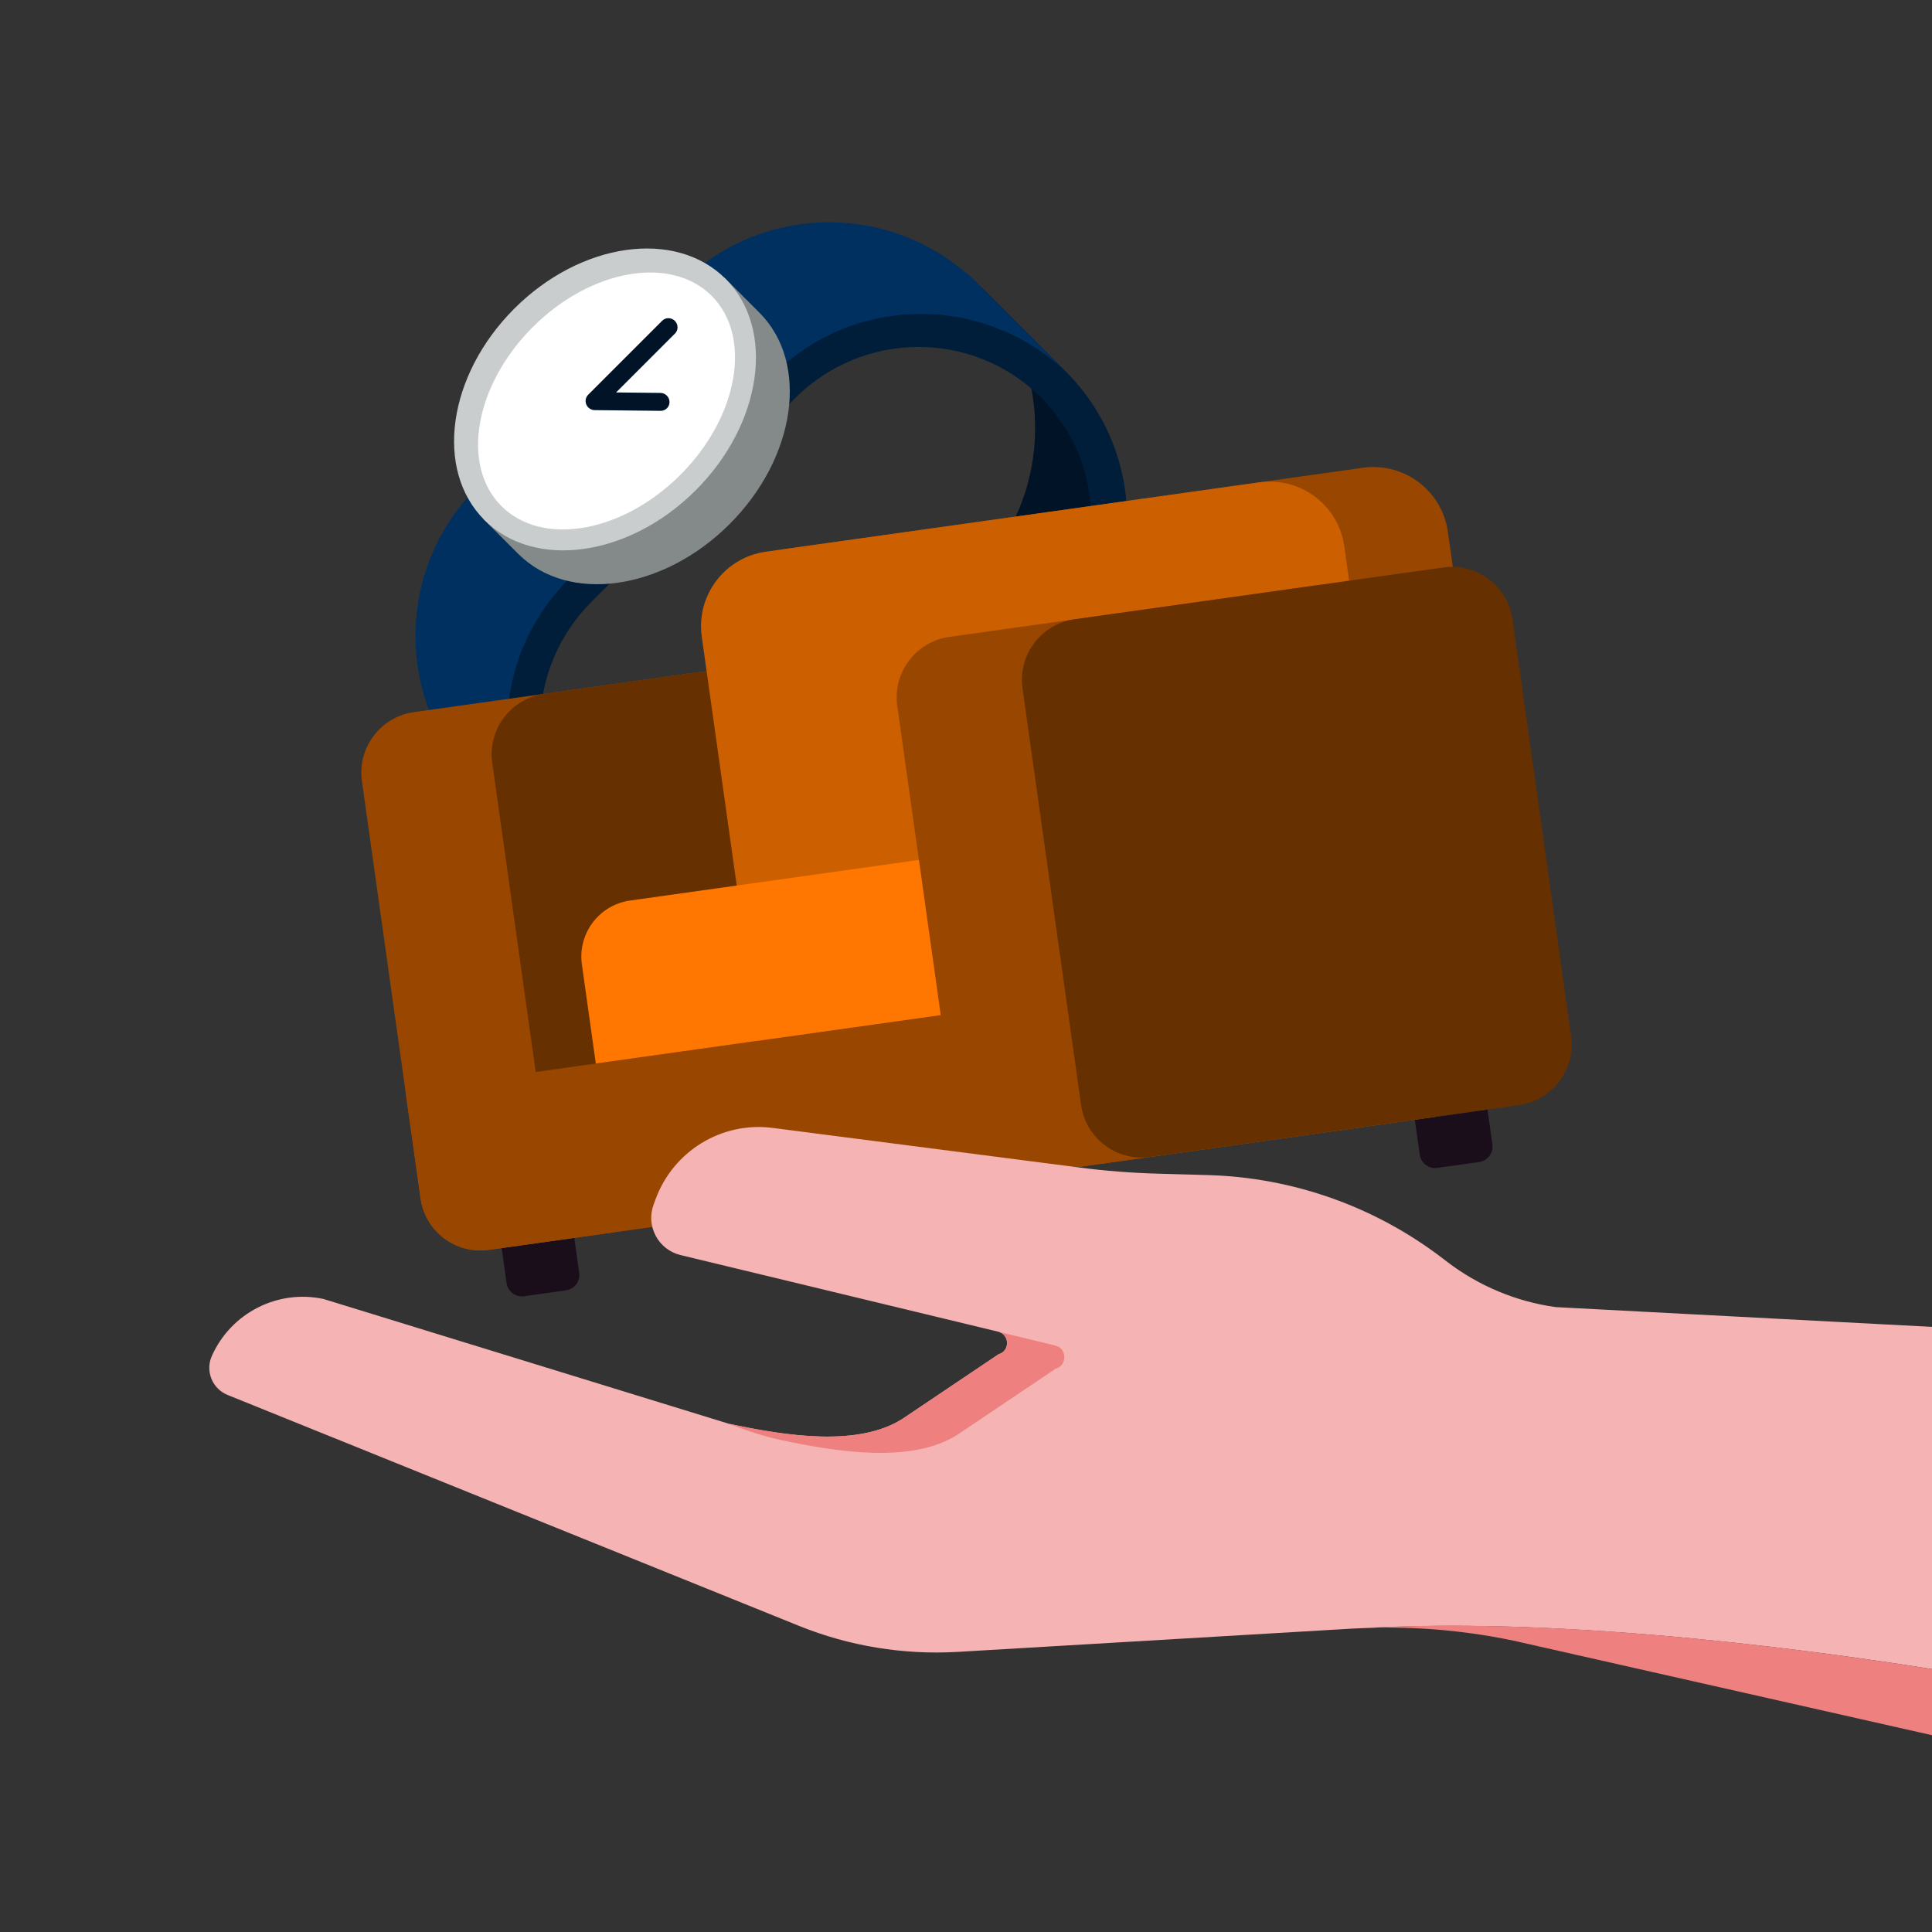 <?xml version="1.0" encoding="UTF-8"?>
<svg xmlns="http://www.w3.org/2000/svg" width="240" height="240" viewBox="0 0 240 240" fill="none">
  <rect x="0" y="0" width="240" height="240" fill="#333333" stroke="none"/>
  <g clip-path="url(#clip0_1277_1256)">
    <path fill-rule="evenodd" clip-rule="evenodd" d="M58.756 96.981L71.427 109.652L71.493 109.586C81.733 118.498 97.268 118.095 107.026 108.337L132.336 83.028C142.094 73.269 142.496 57.734 133.586 47.492C133.189 47.035 132.797 46.572 132.364 46.138L120.981 34.755C122.97 36.745 124.553 38.976 125.764 41.354C126.288 42.382 126.723 43.443 127.103 44.518C127.194 44.779 127.293 45.038 127.376 45.304C127.511 45.731 127.628 46.167 127.741 46.6C127.819 46.899 127.893 47.196 127.959 47.498C128.055 47.924 128.141 48.35 128.216 48.781C128.271 49.1 128.311 49.421 128.352 49.741C128.41 50.161 128.469 50.579 128.504 51.001C128.539 51.411 128.549 51.823 128.564 52.235C128.566 52.324 128.573 52.414 128.573 52.505C128.589 53.033 128.582 53.562 128.564 54.092C128.55 54.502 128.538 54.912 128.504 55.321C128.475 55.68 128.429 56.037 128.385 56.392C128.334 56.804 128.277 57.213 128.208 57.622C128.148 57.961 128.086 58.299 128.014 58.639C127.918 59.087 127.806 59.532 127.687 59.974C127.673 60.023 127.664 60.073 127.651 60.12C127.642 60.155 127.635 60.189 127.626 60.227C127.568 60.433 127.511 60.641 127.449 60.847C127.265 61.449 127.054 62.047 126.824 62.638C126.816 62.658 126.81 62.681 126.802 62.701C126.769 62.787 126.744 62.876 126.707 62.962C126.655 63.093 126.591 63.22 126.534 63.349C126.293 63.92 126.036 64.481 125.755 65.036C125.737 65.07 125.72 65.106 125.701 65.14C125.586 65.365 125.454 65.582 125.333 65.807C125.084 66.254 124.827 66.696 124.55 67.13C124.484 67.234 124.429 67.342 124.361 67.445C124.264 67.596 124.154 67.74 124.051 67.887C123.744 68.335 123.422 68.774 123.085 69.205C122.98 69.342 122.887 69.485 122.778 69.618C122.722 69.691 122.655 69.757 122.597 69.828C122.08 70.452 121.537 71.061 120.953 71.645L95.644 96.954C95.06 97.538 94.451 98.081 93.828 98.597C93.757 98.655 93.69 98.723 93.617 98.779C93.484 98.888 93.342 98.979 93.205 99.085C92.774 99.421 92.334 99.746 91.887 100.051C91.739 100.155 91.596 100.264 91.443 100.363C91.341 100.43 91.234 100.484 91.13 100.55C90.696 100.827 90.253 101.085 89.806 101.334C89.582 101.454 89.365 101.586 89.142 101.702C89.106 101.72 89.07 101.737 89.035 101.756C88.48 102.038 87.918 102.294 87.349 102.534C87.22 102.59 87.093 102.655 86.961 102.709C86.876 102.743 86.788 102.768 86.701 102.802C86.679 102.811 86.654 102.817 86.632 102.827C86.042 103.055 85.448 103.266 84.846 103.451C84.639 103.512 84.433 103.567 84.226 103.627C84.19 103.635 84.154 103.643 84.116 103.652C84.07 103.667 84.022 103.674 83.974 103.687C83.531 103.807 83.086 103.919 82.638 104.015C82.3 104.086 81.96 104.149 81.622 104.208C81.212 104.279 80.803 104.336 80.391 104.386C80.035 104.43 79.68 104.475 79.322 104.503C78.909 104.538 78.499 104.549 78.089 104.564C77.561 104.583 77.034 104.588 76.507 104.575C76.421 104.573 76.337 104.568 76.251 104.564C75.834 104.55 75.416 104.541 74.998 104.503C74.578 104.471 74.163 104.411 73.743 104.353C73.421 104.311 73.1 104.27 72.781 104.216C72.349 104.142 71.924 104.054 71.498 103.959C71.197 103.893 70.9 103.819 70.601 103.741C70.165 103.629 69.733 103.512 69.302 103.377C69.037 103.291 68.776 103.193 68.512 103.099C67.445 102.724 66.393 102.293 65.375 101.775C65.368 101.771 65.36 101.77 65.353 101.765C62.976 100.553 60.745 98.97 58.756 96.981Z" fill="#001327"></path>
    <path fill-rule="evenodd" clip-rule="evenodd" d="M132.448 46.223C122.315 36.09 105.838 36.139 95.644 46.333L70.333 71.644C60.139 81.838 60.09 98.315 70.223 108.448C80.356 118.581 96.832 118.531 107.026 108.337L132.337 83.026C142.531 72.832 142.582 56.356 132.448 46.223ZM129.302 49.37C137.693 57.761 137.65 71.457 129.209 79.898L103.898 105.209C95.455 113.651 81.761 113.692 73.37 105.301C64.977 96.909 65.018 83.214 73.461 74.772L98.772 49.461C107.213 41.02 120.909 40.977 129.302 49.37Z" fill="#001D3A"></path>
    <path fill-rule="evenodd" clip-rule="evenodd" d="M132.83 46.604L120.159 33.933L120.093 33.999C109.851 25.089 94.316 25.492 84.559 35.248L59.248 60.559C49.49 70.317 49.089 85.851 57.998 96.094C58.397 96.55 58.788 97.013 59.223 97.448L70.604 108.829C68.617 106.842 67.032 104.609 65.82 102.233C65.296 101.205 64.861 100.144 64.483 99.067C64.392 98.806 64.295 98.548 64.208 98.283C64.075 97.854 63.957 97.421 63.844 96.984C63.766 96.686 63.692 96.389 63.627 96.087C63.531 95.661 63.445 95.235 63.37 94.804C63.315 94.485 63.274 94.164 63.232 93.845C63.176 93.424 63.116 93.006 63.082 92.587C63.046 92.174 63.038 91.764 63.023 91.352C63.02 91.26 63.012 91.171 63.011 91.081C62.997 90.551 63.004 90.023 63.023 89.495C63.036 89.083 63.049 88.674 63.082 88.264C63.111 87.905 63.155 87.55 63.201 87.193C63.251 86.784 63.308 86.372 63.379 85.965C63.436 85.625 63.499 85.286 63.57 84.948C63.666 84.499 63.778 84.054 63.898 83.611C63.912 83.562 63.922 83.512 63.934 83.465C63.944 83.43 63.95 83.395 63.96 83.361C64.018 83.152 64.073 82.946 64.138 82.74C64.321 82.136 64.53 81.54 64.76 80.948C64.768 80.928 64.776 80.904 64.784 80.884C64.817 80.797 64.842 80.71 64.877 80.624C64.93 80.492 64.996 80.367 65.052 80.236C65.291 79.667 65.549 79.104 65.831 78.552C65.848 78.516 65.866 78.479 65.883 78.446C65.999 78.22 66.132 78.003 66.253 77.778C66.5 77.333 66.758 76.889 67.035 76.455C67.101 76.351 67.155 76.244 67.224 76.14C67.322 75.989 67.43 75.846 67.534 75.698C67.841 75.25 68.164 74.811 68.501 74.38C68.606 74.243 68.697 74.102 68.806 73.968C68.864 73.894 68.93 73.828 68.988 73.757C69.504 73.134 70.047 72.525 70.631 71.942L95.942 46.631C96.526 46.047 97.133 45.506 97.757 44.988C97.828 44.93 97.894 44.864 97.967 44.807C98.1 44.699 98.244 44.606 98.38 44.5C98.811 44.163 99.252 43.839 99.699 43.534C99.845 43.432 99.99 43.321 100.141 43.224C100.243 43.156 100.351 43.101 100.455 43.035C100.889 42.758 101.331 42.501 101.778 42.253C102.003 42.131 102.22 41.999 102.445 41.884C102.48 41.865 102.516 41.848 102.552 41.831C103.104 41.549 103.667 41.291 104.236 41.051C104.367 40.996 104.493 40.93 104.623 40.878C104.71 40.842 104.798 40.816 104.883 40.785C104.906 40.774 104.93 40.769 104.954 40.758C105.542 40.531 106.136 40.32 106.74 40.138C106.946 40.073 107.152 40.018 107.36 39.961C107.396 39.95 107.432 39.945 107.468 39.934C107.514 39.92 107.562 39.912 107.61 39.899C108.053 39.78 108.5 39.666 108.948 39.57C109.286 39.499 109.624 39.437 109.965 39.379C110.373 39.308 110.784 39.251 111.193 39.2C111.549 39.156 111.906 39.11 112.264 39.082C112.674 39.048 113.086 39.035 113.497 39.021C114.023 39.003 114.552 38.997 115.08 39.012C115.163 39.014 115.248 39.02 115.333 39.023C115.751 39.035 116.17 39.047 116.588 39.082C117.006 39.116 117.423 39.177 117.842 39.232C118.163 39.276 118.485 39.315 118.804 39.369C119.237 39.443 119.661 39.531 120.087 39.626C120.389 39.692 120.686 39.766 120.985 39.844C121.42 39.959 121.852 40.073 122.282 40.209C122.549 40.294 122.811 40.393 123.074 40.486C124.141 40.861 125.193 41.292 126.211 41.81C126.219 41.815 126.225 41.818 126.231 41.821C128.609 43.032 130.842 44.617 132.83 46.604Z" fill="#003060"></path>
    <path fill-rule="evenodd" clip-rule="evenodd" d="M94.34 38.843L89.987 34.49L88.827 35.65C82.5 33.847 74.309 36.326 68.085 42.55C61.862 48.772 59.383 56.963 61.185 63.291L60.027 64.45L64.38 68.804C70.609 75.032 82.363 73.374 90.636 65.1C98.91 56.826 100.569 45.072 94.34 38.843Z" fill="#84898A"></path>
    <path fill-rule="evenodd" clip-rule="evenodd" d="M86.431 60.896C78.158 69.169 66.403 70.827 60.176 64.6C53.948 58.372 55.607 46.618 63.88 38.345C72.153 30.072 83.909 28.412 90.137 34.64C96.363 40.866 94.704 52.623 86.431 60.896Z" fill="#C9CDCD"></path>
    <path fill-rule="evenodd" clip-rule="evenodd" d="M84.521 58.984C77.309 66.197 67.354 67.936 62.288 62.871C57.222 57.805 58.962 47.85 66.174 40.638C73.387 33.425 83.342 31.686 88.407 36.751C93.473 41.817 91.733 51.772 84.521 58.984Z" fill="white"></path>
    <path d="M83.965 41.297C84.274 40.865 84.228 40.255 83.833 39.859C83.394 39.42 82.689 39.412 82.259 39.843L73.061 49.04C73.019 49.082 72.981 49.127 72.946 49.176L72.945 49.177C72.899 49.241 72.861 49.309 72.831 49.38C72.773 49.515 72.742 49.666 72.743 49.824C72.745 49.994 72.785 50.155 72.855 50.3C72.895 50.384 72.946 50.464 73.008 50.539C73.053 50.591 73.101 50.64 73.154 50.684C73.349 50.846 73.598 50.946 73.868 50.949L82.067 51.035L82.266 51.019C82.785 50.931 83.174 50.48 83.168 49.934C83.162 49.319 82.658 48.815 82.043 48.809L76.532 48.751L83.849 41.433L83.965 41.297Z" fill="#001327"></path>
    <path d="M70.304 160.294L65.109 161.024C64.049 161.173 63.074 160.435 62.925 159.378L62.315 155.042L71.341 153.773L71.95 158.11C72.099 159.167 71.361 160.146 70.304 160.294Z" fill="#1A0E1A"></path>
    <path d="M183.747 144.351L178.549 145.081C177.492 145.23 176.513 144.492 176.365 143.435L175.755 139.099L184.784 137.83L185.393 142.166C185.542 143.223 184.804 144.202 183.747 144.351Z" fill="#1A0E1A"></path>
    <path d="M123.74 152.784L128.935 152.054C129.992 151.906 130.73 150.927 130.581 149.87L129.972 145.533L120.946 146.801L121.556 151.138C121.704 152.195 122.68 152.933 123.74 152.784Z" fill="#1A0E1A"></path>
    <path fill-rule="evenodd" clip-rule="evenodd" d="M106.646 148.811L60.808 155.253C56.653 155.837 52.816 152.942 52.232 148.788L44.959 97.039C44.375 92.888 47.267 89.047 51.421 88.463L97.259 82.021C101.414 81.437 105.251 84.332 105.835 88.484L113.108 140.232C113.692 144.387 110.8 148.227 106.646 148.811Z" fill="#994700"></path>
    <path fill-rule="evenodd" clip-rule="evenodd" d="M122.836 146.536L76.999 152.978C72.844 153.562 69.006 150.667 68.422 146.512L61.149 94.764C60.566 90.612 63.457 86.772 67.612 86.188L113.449 79.746C117.604 79.162 121.442 82.057 122.025 86.209L129.298 137.957C129.882 142.112 126.991 145.952 122.836 146.536Z" fill="#663000"></path>
    <path fill-rule="evenodd" clip-rule="evenodd" d="M178.25 138.748L60.692 155.269C56.6 155.844 52.821 152.994 52.246 148.907L50.354 135.44L175.317 117.878L178.25 138.748Z" fill="#994700"></path>
    <path fill-rule="evenodd" clip-rule="evenodd" d="M186.914 116.249L96.692 128.929L89.639 78.749C88.92 73.634 92.484 68.905 97.599 68.186L169.302 58.109C174.417 57.39 179.143 60.954 179.862 66.069L186.914 116.249Z" fill="#994700"></path>
    <path fill-rule="evenodd" clip-rule="evenodd" d="M174.047 118.057L94.227 129.275L87.175 79.095C86.456 73.98 90.02 69.251 95.132 68.533L156.432 59.918C161.547 59.199 166.275 62.762 166.994 67.877L174.047 118.057Z" fill="#CC5F00"></path>
    <path fill-rule="evenodd" clip-rule="evenodd" d="M167.264 99.36L78.272 111.867C74.424 112.408 71.745 115.964 72.285 119.809L74.015 132.116L169.973 118.63L167.264 99.36Z" fill="#FF7700"></path>
    <path fill-rule="evenodd" clip-rule="evenodd" d="M173.149 139.465L127.312 145.907C123.157 146.491 119.319 143.596 118.735 139.441L111.463 87.693C110.879 83.541 113.77 79.701 117.925 79.117L163.763 72.675C167.917 72.091 171.755 74.986 172.339 79.137L179.611 130.886C180.195 135.04 177.304 138.881 173.149 139.465Z" fill="#994700"></path>
    <path fill-rule="evenodd" clip-rule="evenodd" d="M188.707 137.278L142.87 143.72C138.715 144.304 134.877 141.41 134.293 137.255L127.021 85.507C126.437 81.355 129.329 77.514 133.483 76.93L179.321 70.488C183.475 69.904 187.313 72.799 187.897 76.951L195.17 128.699C195.753 132.854 192.862 136.694 188.707 137.278Z" fill="#663000"></path>
    <path d="M241.997 207.664V164.934L193.267 162.374C188.347 161.694 183.687 159.744 179.737 156.724L179.217 156.324C170.827 149.894 160.637 146.274 150.087 145.974L143.747 145.794C140.537 145.704 137.337 145.454 134.157 145.044L95.987 140.114C89.667 139.294 83.617 142.984 81.427 149.004L81.187 149.654C80.217 152.324 81.777 155.234 84.517 155.904L123.987 165.424C125.437 165.774 125.477 167.834 124.037 168.234L112.127 176.244C106.617 179.764 97.727 178.404 90.607 176.884L40.187 161.364C34.487 160.144 28.707 163.094 26.317 168.434C25.477 170.314 26.367 172.514 28.267 173.284L99.237 201.964C105.497 204.494 112.227 205.594 118.957 205.204L167.767 202.324C168.447 202.284 169.127 202.264 169.807 202.234H169.797C195.787 200.814 227.627 205.314 242.017 207.664H241.997Z" fill="#F5B3B3"></path>
    <path d="M112.147 176.233C106.637 179.753 97.747 178.393 90.627 176.873V176.883C90.627 176.883 93.747 178.183 96.947 178.873C104.227 180.423 113.317 181.813 118.957 178.213L131.137 170.023C132.607 169.613 132.567 167.503 131.087 167.143L124.127 165.463C125.447 165.903 125.457 167.833 124.057 168.223L112.147 176.233Z" fill="#EE8080"></path>
    <path d="M241.997 216.004L188.697 203.964L188.687 203.954C182.487 202.594 176.137 202.024 169.787 202.214H169.777C195.777 200.804 227.617 205.304 241.997 207.664V216.004Z" fill="#EE8080"></path>
  </g>
  <defs>
    <clipPath id="clip0_1277_1256">
      <rect width="240" height="240" fill="white"></rect>
    </clipPath>
  </defs>
</svg>
